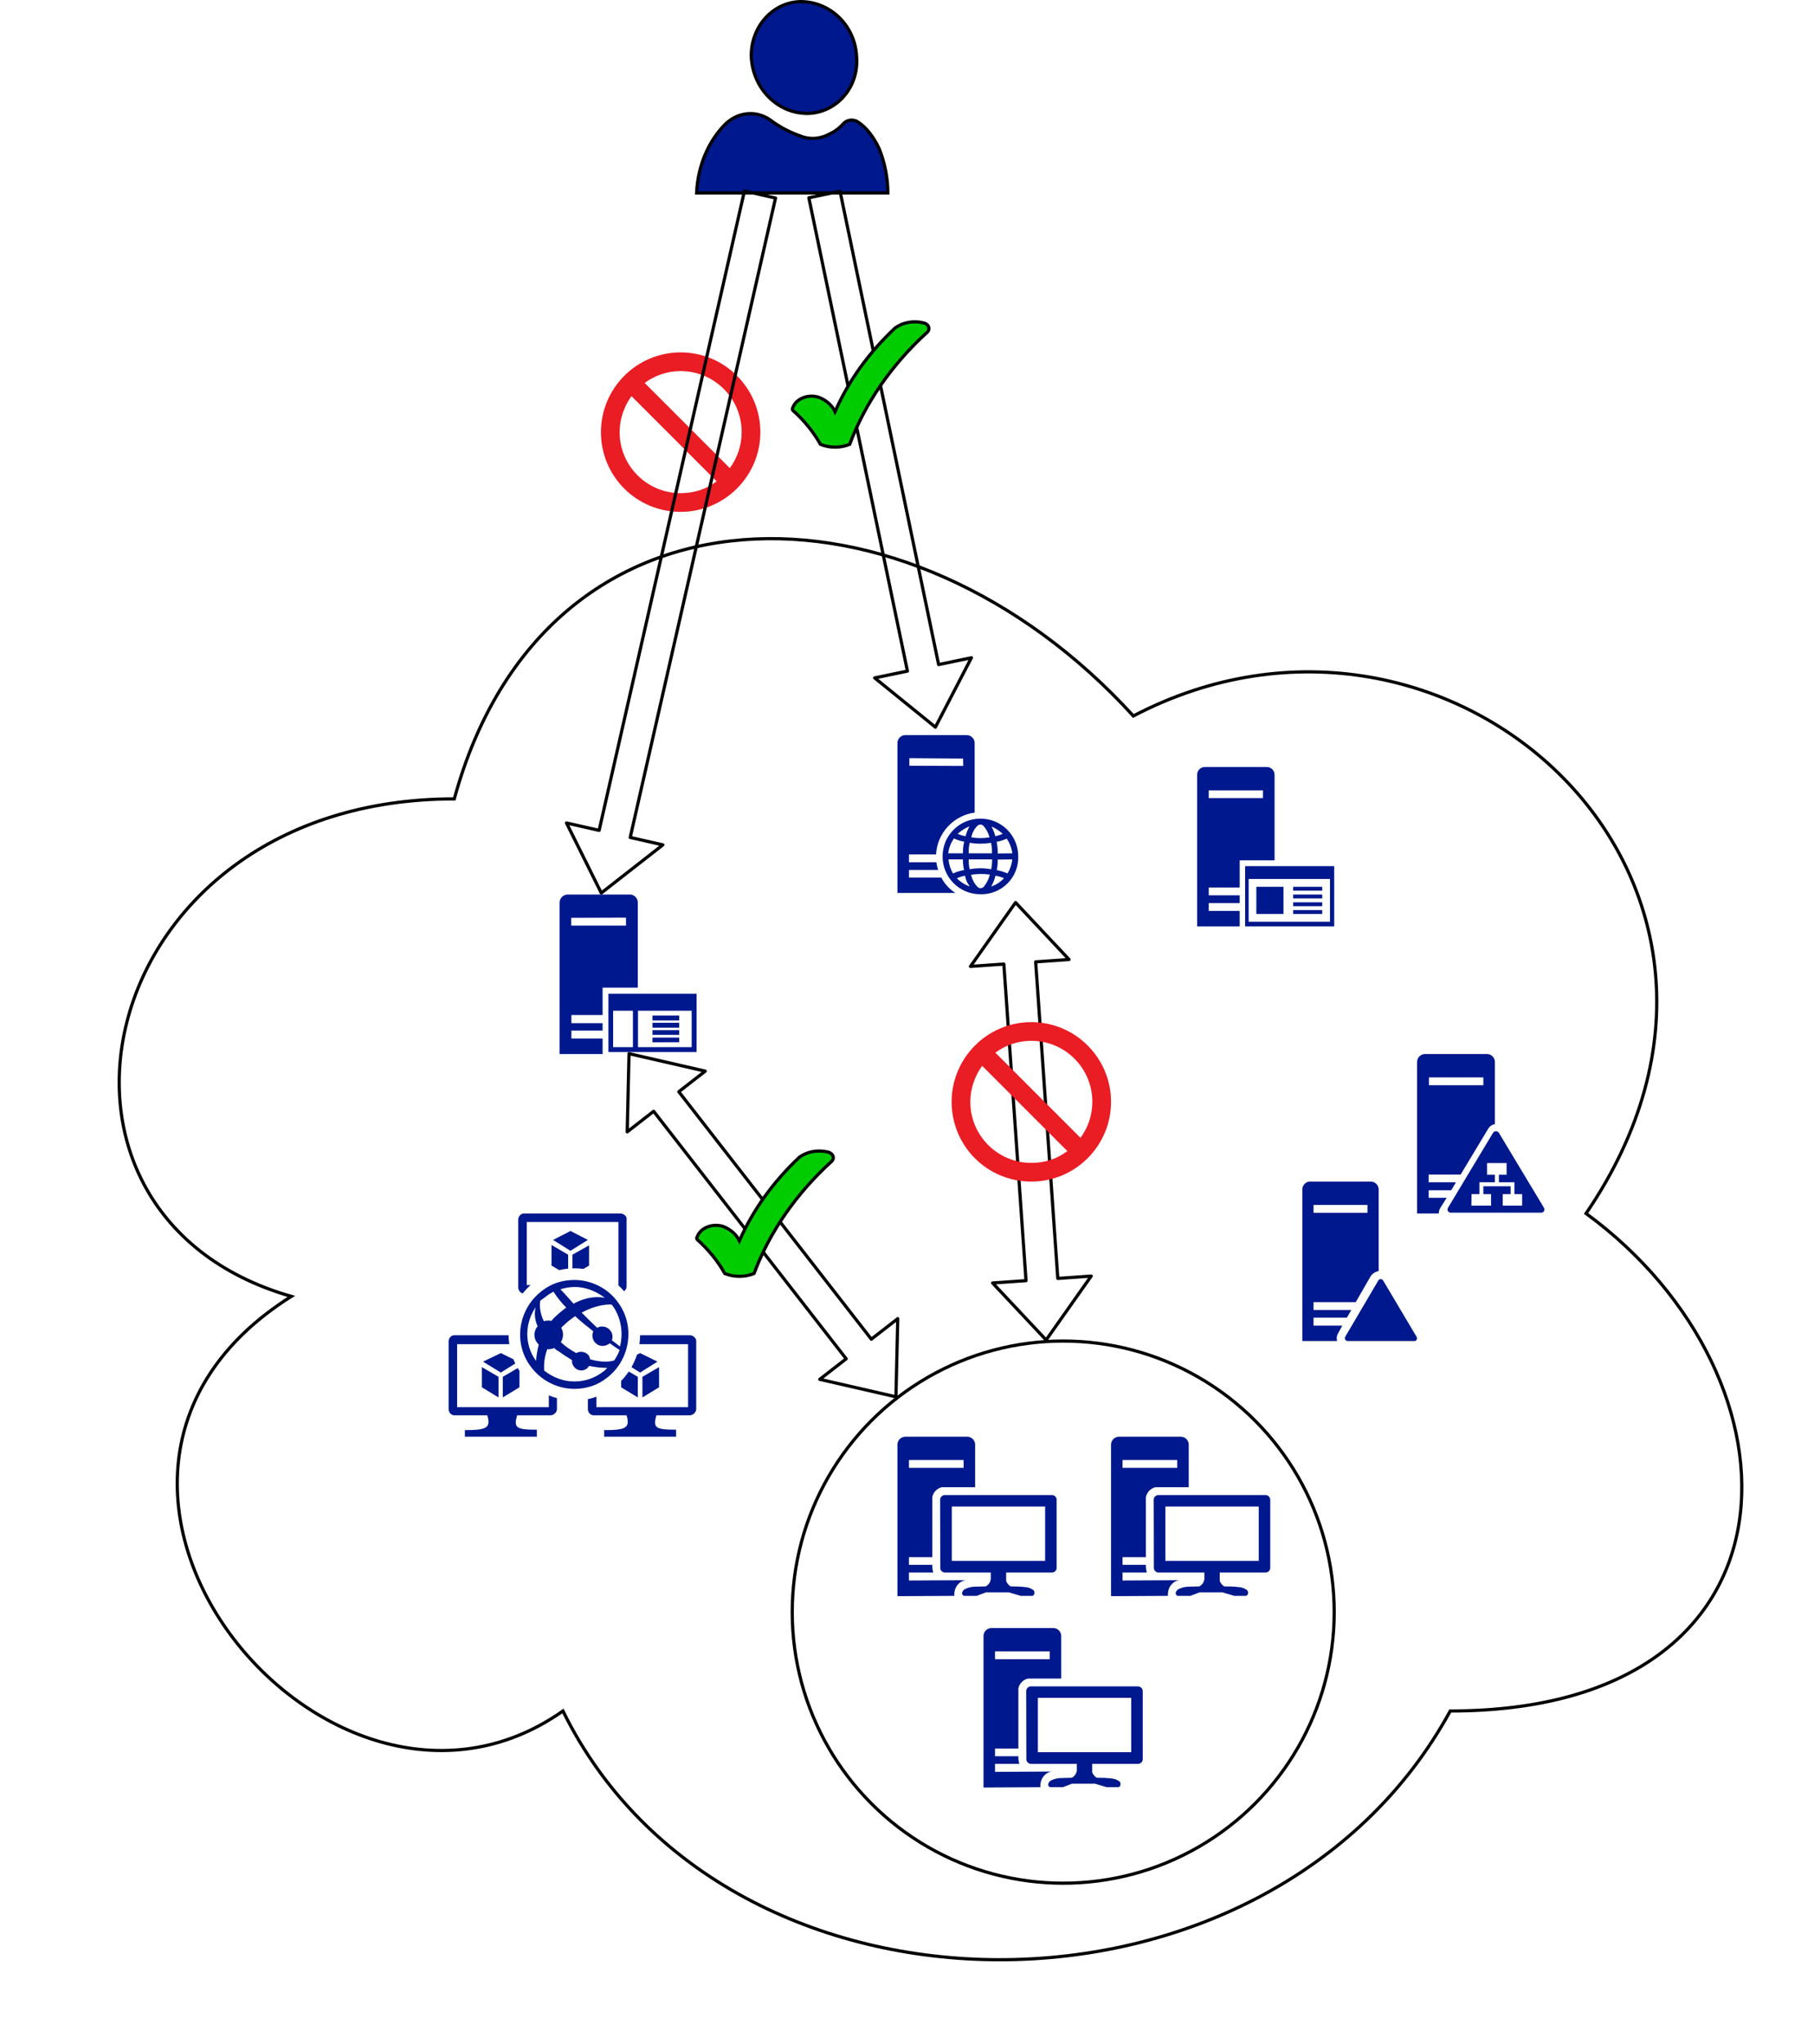 <?xml version="1.0" encoding="UTF-8"?>
<!DOCTYPE svg PUBLIC "-//W3C//DTD SVG 1.1//EN" "http://www.w3.org/Graphics/SVG/1.1/DTD/svg11.dtd">
<svg xmlns="http://www.w3.org/2000/svg" xmlns:xlink="http://www.w3.org/1999/xlink" version="1.1" width="569px" height="641px" viewBox="-0.5 -0.5 569 641" content="&lt;mxfile host=&quot;Electron&quot; modified=&quot;2020-07-27T08:53:23.566Z&quot; agent=&quot;5.0 (Windows NT 10.0; Win64; x64) AppleWebKit/537.36 (KHTML, like Gecko) draw.io/13.4.5 Chrome/83.0.41.122 Electron/9.1.0 Safari/537.36&quot; etag=&quot;n2FA8IrUy2VSvcg058nN&quot; version=&quot;13.4.5&quot; type=&quot;device&quot;&gt;&lt;diagram id=&quot;ZuH5jwaKM7quGmboEFh-&quot; name=&quot;Page-1&quot;&gt;7Vpbk6MoFP41eRwLFS957Eky01V7qa7qh53dlxRRklCNYiG59a9fiGi8pdtsG9Ozk7xEjniE830fHMCRPYn23zlK1n+wENORBcL9yJ6OLMsEviv/lOWQWXygDStOQl3pZHgmrzh/Uls3JMRppaJgjAqSVI0Bi2MciIoNcc521WpLRqtvTdAKNwzPAaJN618kFGvdCwec7I+YrNb5m02g70Qor6wN6RqFbFcy2bORPeGMiewq2k8wVcHL45I99+3M3aJhHMeiywOvs8c/l856vvqxYLGg5j+b+W9fTDtzs0V0o3usWysOeQikGxltWfgqu5AoY0DZRnr9ulsTgZ8TFCjjThJA2tYiorJkyssloXTCKOOyHLNYeWg2Wvdji7nA+5JJd+I7ZhEW/CCrFJzSTdSMkpTKyrsTPo7rZ7Z1CRsnRwJpTqwK36ewyQsduUui+H4QUZpk9FySPVaxSxiJBeazrYxEqgNWUATIQojStap5LJSimgrOXnAtrhQtMH1iKRGExQohrJzLGyquRNL591qFBROCRaUKD5Ss1A3BFIpIlwo/ZSxHlg2A6fvTEiWi/UoNAEaUBggbx6cSTlJsoCSh0r967TzFXL6uBw5YnlfhAIRNDkC7hQLXYkAHGf26DAjny7QH0B3oVkEft4AOBgQd3kG/QPZWDxSAdd2DG+veuVPgLAVkXvDSx1gPLSMP6yEfCZqwe57htUz63rWQd+/In0U+ZBEi8Vzm5LLdlPYy5Tv5iiDngN3kgO0OKH3vToCzBNgx/pKKbPQPKFGof5wBtm9XGOCaLYn/kPO/ec/7B6YAdMAno4B1p8DAFKjNA653awp0WAactlBusmVi12TjtGyZmF5L0MyrpU/mPXN+Qzh40d9eSX3atFuWzXbbdtnVoO+QOb0LQQncjmhUOXDEQ/0uwAm9bjg2Nmnm7izvlrKr31BEqAr4I6ZbrJqnb+gdbjlvZOW29vQBulVVvOk2QXdbBO9eDXT//6/3d3UdMzFHlLLdsXc12s0ezIkF+4HfGlfht249SeZ0fAv+PHxLivcP6uhGxgLHob6cBhSlKQmqQMsQ8cMPRQDDNt3c8Lc0fAEGgLlhutccyUqHcukJcyI7qRCcvqk+gfgKiw5zGg4rZ0pNlDqiwDGVydO2ehLVBo1+w5OSS2kMcGskqJ9/pGzDA6yfskonRzVH0Ks5qtMki0zD0ZEpRbc/QJ4O66z/qOHymFFT7wJJthnymZe2KWIy6W2oriVnVstQ3banCa+m1Q6HGR/VKrDKWgUD6/RzyRT2JVPgGAD4oPjBWt7nD6vaDuuizjSSy0guurLLqXDLGI97pVcGx1v0gj8lD+t7K8UG66U8dEDVEfQHni46LC1/4umiltkXXzXcbLrocBJyHZ2PPVhWutl3wtej0j9ZZji2DB/KNaFtOh4E0KkwygWe4fsQmo5veQ7M8b10GLCBb1Qdw/E4tww1FPwChzSfZ9UJzw38/a86ZfH05VzGltP3h/bsXw==&lt;/diagram&gt;&lt;/mxfile&gt;"><defs/><g><path d="M 142 250 C 28.4 250 0 380 90.88 406 C 0 463.2 102.24 588 176.08 536 C 227.2 640 397.6 640 454.4 536 C 568 536 568 432 497 380 C 568 276 454.4 172 355 224 C 284 146 170.4 146 142 250 Z" fill="none" stroke="#000000" stroke-miterlimit="10" pointer-events="all"/><rect x="175" y="280" width="43" height="50" fill="none" stroke="none" pointer-events="all"/><path d="M 175.03 330 L 175.03 282.6 C 175 281.26 176.02 280.12 177.37 280 L 197.43 280 C 198.7 280.21 199.61 281.33 199.56 282.6 L 199.56 309.19 L 188.52 309.19 L 188.52 317.78 L 178.73 317.78 L 178.73 320.33 L 188.52 320.33 L 188.52 322.65 L 178.73 322.65 L 178.73 325.14 L 188.52 325.14 L 188.52 330 Z M 178.68 289.73 L 195.86 289.73 L 195.86 287.24 L 178.68 287.3 Z M 190.34 311.11 L 218 311.11 L 218 329.38 L 190.34 329.38 Z M 191.82 316.43 L 191.82 327.85 L 198.03 327.85 L 198.03 316.43 Z M 199.62 327.85 L 216.46 327.85 L 216.46 316.43 L 199.62 316.43 Z M 204.17 326.32 L 204.17 324.85 L 212.54 324.85 L 212.54 326.3 Z M 212.54 324 L 204.17 324 L 204.17 322.53 L 212.54 322.53 Z M 204.17 321.74 L 204.17 320.21 L 212.54 320.21 L 212.54 321.74 Z M 212.54 319.48 L 204.17 319.48 L 204.17 317.95 L 212.54 317.95 Z" fill="#00188d" stroke="none" pointer-events="all"/><rect x="444" y="330" width="40" height="50" fill="none" stroke="none" pointer-events="all"/><path d="M 444 380 L 444 332.51 C 444 331.84 444.26 331.21 444.74 330.74 C 445.21 330.26 445.85 330 446.51 330 L 465.9 330 C 467.29 330 468.41 331.12 468.41 332.51 L 468.41 351.99 C 467.62 352.11 466.92 352.55 466.45 353.19 L 457.66 367.8 L 447.62 367.8 L 447.62 370.21 L 456.2 370.21 L 454.7 372.72 L 447.62 372.72 L 447.62 375.08 L 453.29 375.08 L 451.43 378.04 C 451.02 378.61 450.8 379.3 450.78 380 Z M 454.55 379.75 C 454.17 379.75 453.82 379.53 453.65 379.19 C 453.48 378.85 453.52 378.45 453.74 378.14 L 467.86 354.65 C 468.07 354.37 468.39 354.21 468.74 354.21 C 469.08 354.21 469.41 354.37 469.62 354.65 L 483.78 378.19 C 483.98 378.5 484 378.88 483.83 379.21 C 483.67 379.53 483.34 379.74 482.98 379.75 Z M 461.03 377.54 L 467.2 377.54 L 467.2 373.93 L 464.79 373.93 L 464.79 371.47 L 473.33 371.47 L 473.33 373.93 L 470.87 373.93 L 470.87 377.54 L 476.95 377.54 L 476.95 373.93 L 474.54 373.93 L 474.54 370.21 L 469.67 370.21 L 469.67 367.85 L 472.08 367.85 L 472.08 364.19 L 465.95 364.19 L 465.95 367.85 L 468.41 367.85 L 468.41 370.21 L 463.54 370.21 L 463.54 373.93 L 461.08 373.93 Z M 447.72 339.79 L 464.79 339.79 L 464.79 337.33 L 447.72 337.33 Z" fill="#00188d" stroke="none" pointer-events="all"/><rect x="375" y="240" width="43" height="50" fill="none" stroke="none" pointer-events="all"/><path d="M 414.24 277.56 L 405.13 277.56 L 405.13 278.78 L 414.24 278.78 Z M 414.24 279.99 L 405.13 279.99 L 405.13 281.21 L 414.24 281.21 Z M 414.24 282.43 L 405.13 282.43 L 405.13 283.65 L 414.24 283.65 Z M 414.24 284.87 L 405.13 284.87 L 405.13 286.09 L 414.24 286.09 Z M 402.09 277.56 L 393.58 277.56 L 393.58 286.09 L 402.09 286.09 Z M 390.06 271.09 L 390.06 289.99 L 418 289.99 L 418 271.09 L 390.06 271.09 Z M 416.67 288.52 L 391.16 288.52 L 391.16 275.11 L 416.68 275.11 L 416.68 288.52 Z M 396.87 240 L 377.43 240 C 376.1 240 375 241.09 375 242.44 L 375 290 L 388.36 290 L 388.36 285.13 L 378.64 285.13 L 378.64 282.68 L 388.36 282.68 L 388.36 280.24 L 378.64 280.24 L 378.64 277.8 L 388.36 277.8 L 388.36 270.48 L 388.36 269.26 L 389.58 269.26 L 396.87 269.26 C 397.6 269.26 398.09 269.26 399.3 269.26 L 399.3 242.44 C 399.3 241.09 398.2 240 396.87 240 Z M 395.65 249.76 L 378.64 249.76 L 378.64 247.32 L 395.65 247.32 C 395.65 247.32 395.65 249.76 395.65 249.76 Z" fill="#00188d" stroke="none" pointer-events="all"/><rect x="140.22" y="380" width="77.78" height="70" fill="none" stroke="none" pointer-events="all"/><path d="M 188.64 429.63 C 185.97 431.71 182.81 432.68 179.66 432.68 C 176.26 432.68 172.98 431.46 170.19 429.27 C 170.07 427.68 170.19 425.12 171.16 422.56 C 171.89 422.56 172.5 422.56 173.35 422.2 C 173.71 422.56 174.07 422.93 174.68 423.17 C 176.14 424.27 177.71 425.24 178.93 425.98 C 178.81 426.71 179.05 427.44 179.53 428.05 C 180.51 429.39 182.45 429.63 183.66 428.54 C 183.9 428.29 184.15 428.05 184.27 427.8 C 186.57 428.29 188.51 428.41 189.97 428.41 C 189.48 428.9 189.24 429.27 188.64 429.63 Z M 167.52 409.39 C 167.16 410.85 167.04 412.93 168.13 415.37 C 166.79 416.95 166.79 419.15 168.13 420.73 L 168.49 421.1 C 168.01 422.93 167.76 424.76 167.64 426.22 C 163.88 421.1 164.12 414.39 167.52 409.39 Z M 170.68 406.1 C 171.4 405.49 172.25 405 173.1 404.51 C 174.2 406.22 175.53 407.93 177.11 409.51 C 175.77 410.49 174.44 411.59 172.98 413.05 C 172.86 413.29 172.62 413.41 172.5 413.66 C 171.65 413.54 170.92 413.54 170.07 413.78 C 168.74 410.98 168.74 408.66 168.98 407.32 C 169.58 406.95 169.95 406.59 170.68 406.1 Z M 189.24 406.46 C 186.94 405.98 183.42 406.1 179.41 408.29 C 178.08 406.83 176.74 405.24 175.29 403.78 C 176.74 403.29 178.32 403.05 179.9 403.05 C 183.05 403.05 186.33 404.27 189.24 406.46 Z M 184.63 425.73 C 184.51 425.37 184.39 424.88 184.15 424.51 C 183.17 423.29 181.48 423.05 180.26 423.78 C 178.93 423.05 177.59 422.2 176.26 421.1 C 176.02 420.85 175.77 420.61 175.41 420.37 C 176.26 419.02 176.38 417.32 175.53 415.85 L 176.02 415.37 C 177.35 414.02 178.69 413.05 179.9 412.2 C 181.72 413.9 183.78 415.49 185.6 416.95 C 185.12 418.05 185.24 419.27 185.97 420.24 C 187.06 421.71 189 421.95 190.58 420.85 C 190.7 420.85 190.7 420.73 190.82 420.73 C 192.15 421.71 193.25 422.44 193.85 422.8 C 193.49 423.9 192.88 425 192.15 426.1 C 190.94 426.46 188.39 426.83 184.63 425.73 Z M 193.97 421.71 C 193.37 421.22 192.52 420.61 191.43 419.76 C 191.79 418.78 191.67 417.56 190.94 416.71 C 189.97 415.37 188.03 415.12 186.82 415.85 C 185.36 414.51 183.66 412.8 181.96 411.1 C 187.06 408.29 190.94 408.54 191.3 408.54 C 191.3 408.66 191.43 408.66 191.55 408.78 C 194.34 412.56 195.07 417.44 193.97 421.71 Z M 193.12 407.56 C 189.85 403.17 184.63 400.85 179.66 400.85 C 175.89 400.85 172.38 401.95 169.34 404.39 C 161.94 410.12 160.36 420.85 166.19 428.29 C 169.58 432.68 174.68 435 179.66 435 C 183.42 435 186.94 433.9 189.97 431.46 C 197.37 425.73 198.83 414.88 193.12 407.56 Z M 150.66 434.51 L 155.87 437.68 L 155.87 431.22 L 150.66 428.17 L 150.66 434.51 Z M 201.01 431.22 L 201.01 437.68 L 206.23 434.51 L 206.23 428.17 L 201.01 431.22 Z M 178.44 385.49 L 172.98 388.29 L 178.44 391.71 L 183.9 388.29 L 178.44 385.49 Z M 197.58 428.18 L 200.28 429.88 L 205.74 426.46 L 200.28 423.78 L 199.3 424.27 C 198.86 425.63 198.29 426.94 197.58 428.18 Z M 194.34 432.49 L 194.34 434.51 L 199.56 437.68 L 199.56 431.22 L 196.73 429.56 C 196.02 430.61 195.22 431.59 194.34 432.49 Z M 183.9 438.22 L 183.9 441.34 C 183.9 442.44 184.75 443.29 185.72 443.29 L 196.04 443.29 C 197.25 447.32 195.67 447.93 189 447.93 L 189 450 L 211.57 450 L 211.57 447.8 C 205.02 447.8 204.29 447.2 205.38 443.29 L 215.82 443.29 C 216.91 443.29 217.88 442.32 217.88 441.34 L 217.88 420.12 C 218 419.15 216.91 418.17 215.94 418.17 L 200.28 418.17 C 200.27 419.11 200.2 420.05 200.07 420.98 L 215.33 420.98 L 215.33 440.73 L 186.57 440.73 L 186.57 437.46 C 185.7 437.78 184.81 438.03 183.9 438.22 Z M 161.9 428.48 L 157.21 431.22 L 157.21 437.68 L 162.43 434.51 L 162.43 429.33 C 162.24 429.05 162.07 428.76 161.9 428.48 Z M 160.54 425.72 L 156.6 423.78 L 151.02 426.46 L 156.6 429.88 L 161.13 427.05 C 160.92 426.61 160.72 426.17 160.54 425.72 Z M 159.03 418.17 L 142.04 418.17 C 141.07 418.17 140.22 419.02 140.22 420.12 L 140.22 441.34 C 140.22 442.44 141.07 443.29 142.04 443.29 L 152.35 443.29 C 153.57 447.32 151.99 447.93 145.32 447.93 L 145.32 450 L 167.89 450 L 167.89 447.8 C 161.33 447.8 160.61 447.2 161.7 443.29 L 172.13 443.29 C 173.22 443.29 174.2 442.32 174.2 441.34 L 174.2 437.91 C 173.33 437.68 172.48 437.38 171.65 437.04 L 171.65 440.73 L 142.89 440.73 L 142.89 420.98 L 159.25 420.98 C 159.11 420.05 159.04 419.11 159.03 418.17 Z M 177.71 397.29 L 177.71 392.93 L 172.5 389.88 L 172.5 396.34 L 174.91 397.76 C 175.83 397.54 176.77 397.38 177.71 397.29 Z M 182.47 397.39 L 184.27 396.34 L 184.27 390 L 179.05 392.93 L 179.05 397.21 C 180.19 397.17 181.34 397.23 182.47 397.39 Z M 195.28 404.39 C 195.73 404.01 196.04 403.48 196.04 402.93 L 196.04 381.71 C 196.16 380.85 195.07 380 194.1 380 L 163.88 380 C 162.91 380 162.06 380.85 162.06 381.95 L 162.06 403.17 C 162.06 404.11 162.68 404.87 163.47 405.07 C 164.22 404.12 165.04 403.24 165.94 402.44 L 164.73 402.44 L 164.73 382.68 L 193.49 382.68 L 193.49 402.44 L 193.37 402.44 C 194.05 403.05 194.69 403.7 195.28 404.39 Z" fill="#00188d" stroke="none" pointer-events="all"/><rect x="408" y="370" width="36" height="50" fill="none" stroke="none" pointer-events="all"/><path d="M 408 420 L 408 372.41 C 408.04 371.19 408.94 370.17 410.13 370 L 429.47 370 C 430.8 370 431.89 371.06 431.95 372.41 L 431.95 398.06 C 430.96 398.24 430.07 398.8 429.47 399.62 L 424.76 407.8 L 411.52 407.8 L 411.52 410.26 L 423.37 410.26 L 421.98 412.67 L 411.52 412.67 L 411.52 415.18 L 420.54 415.18 L 419.21 417.59 C 418.78 418.32 418.67 419.19 418.91 420 Z M 411.52 379.79 L 428.43 379.79 L 428.43 377.33 L 411.52 377.33 Z M 431.8 401.07 C 431.95 400.77 432.26 400.58 432.59 400.58 C 432.93 400.58 433.23 400.77 433.38 401.07 L 443.85 418.69 C 443.98 418.93 444 419.21 443.9 419.47 C 443.81 419.72 443.6 419.92 443.35 420 L 422.18 420 C 421.88 419.98 421.61 419.81 421.46 419.55 C 421.31 419.29 421.3 418.97 421.44 418.69 Z" fill="#00188d" stroke="none" pointer-events="all"/><rect x="281" y="450" width="50" height="50" fill="none" stroke="none" pointer-events="all"/><path d="M 281 500 L 281 452.4 C 281.05 451.1 282.1 450.05 283.41 450 L 303.06 450 C 304.33 450.1 305.32 451.13 305.37 452.4 L 305.37 465.83 L 294.94 465.83 C 293.42 466.19 292.24 467.4 291.93 468.94 L 291.93 487.78 L 284.61 487.78 L 284.61 490.18 L 291.93 490.18 C 291.91 491.01 292.01 491.84 292.23 492.59 L 284.61 492.59 L 284.61 495.09 L 302.46 494.99 C 300.26 495.23 298.64 497.42 298.85 499.9 Z M 284.61 459.77 L 301.76 459.77 L 301.76 457.31 L 284.61 457.31 Z M 294.39 469.74 C 294.41 468.95 295.05 468.31 295.84 468.29 L 329.44 468.29 C 329.83 468.29 330.22 468.44 330.5 468.73 C 330.78 469.01 330.94 469.39 330.94 469.79 L 330.94 490.88 C 331 491.31 330.87 491.75 330.58 492.08 C 330.29 492.4 329.87 492.59 329.44 492.59 L 315.1 492.59 L 315.1 495.24 C 315.37 495.94 315.86 496.54 316.5 496.94 C 317.97 496.92 319.45 496.98 320.91 497.14 C 321.91 497.18 322.86 497.51 323.67 498.1 C 323.95 498.37 324.06 498.86 323.93 499.29 C 323.8 499.72 323.46 499.97 323.12 499.9 L 319.66 499.9 L 315.95 498.8 L 308.78 498.8 L 305.87 499.9 L 301.86 499.9 C 301.53 499.76 301.3 499.45 301.26 499.1 C 301.34 498.46 301.76 497.93 302.36 497.7 C 303.18 497.32 304.07 497.1 304.97 497.04 L 308.68 496.94 C 309.57 496.48 310.18 495.59 310.28 494.59 L 310.28 492.59 L 295.84 492.59 C 295.42 492.56 295.03 492.36 294.77 492.04 C 294.5 491.72 294.38 491.3 294.44 490.88 Z M 298.05 471.89 L 298.05 488.93 L 327.33 488.93 L 327.33 471.89 Z" fill="#00188d" stroke="none" pointer-events="all"/><rect x="348" y="450" width="50" height="50" fill="none" stroke="none" pointer-events="all"/><path d="M 348 500 L 348 452.4 C 348.05 451.1 349.1 450.05 350.41 450 L 370.06 450 C 371.33 450.1 372.32 451.13 372.37 452.4 L 372.37 465.83 L 361.94 465.83 C 360.42 466.19 359.24 467.4 358.93 468.94 L 358.93 487.78 L 351.61 487.78 L 351.61 490.18 L 358.93 490.18 C 358.91 491.01 359.01 491.84 359.23 492.59 L 351.61 492.59 L 351.61 495.09 L 369.46 494.99 C 367.26 495.23 365.64 497.42 365.85 499.9 Z M 351.61 459.77 L 368.76 459.77 L 368.76 457.31 L 351.61 457.31 Z M 361.39 469.74 C 361.41 468.95 362.05 468.31 362.84 468.29 L 396.44 468.29 C 396.83 468.29 397.22 468.44 397.5 468.73 C 397.78 469.01 397.94 469.39 397.94 469.79 L 397.94 490.88 C 398 491.31 397.87 491.75 397.58 492.08 C 397.29 492.4 396.87 492.59 396.44 492.59 L 382.1 492.59 L 382.1 495.24 C 382.37 495.94 382.86 496.54 383.5 496.94 C 384.97 496.92 386.45 496.98 387.91 497.14 C 388.91 497.18 389.86 497.51 390.67 498.1 C 390.95 498.37 391.06 498.86 390.93 499.29 C 390.8 499.72 390.46 499.97 390.12 499.9 L 386.66 499.9 L 382.95 498.8 L 375.78 498.8 L 372.87 499.9 L 368.86 499.9 C 368.53 499.76 368.3 499.45 368.26 499.1 C 368.34 498.46 368.76 497.93 369.36 497.7 C 370.18 497.32 371.07 497.1 371.97 497.04 L 375.68 496.94 C 376.57 496.48 377.18 495.59 377.28 494.59 L 377.28 492.59 L 362.84 492.59 C 362.42 492.56 362.03 492.36 361.77 492.04 C 361.5 491.72 361.38 491.3 361.44 490.88 Z M 365.05 471.89 L 365.05 488.93 L 394.33 488.93 L 394.33 471.89 Z" fill="#00188d" stroke="none" pointer-events="all"/><rect x="308" y="510" width="50" height="50" fill="none" stroke="none" pointer-events="all"/><path d="M 308 560 L 308 512.4 C 308.05 511.1 309.1 510.05 310.41 510 L 330.06 510 C 331.33 510.1 332.32 511.13 332.37 512.4 L 332.37 525.83 L 321.94 525.83 C 320.42 526.19 319.24 527.4 318.93 528.94 L 318.93 547.78 L 311.61 547.78 L 311.61 550.18 L 318.93 550.18 C 318.91 551.01 319.01 551.84 319.23 552.59 L 311.61 552.59 L 311.61 555.09 L 329.46 554.99 C 327.26 555.23 325.64 557.42 325.85 559.9 Z M 311.61 519.77 L 328.76 519.77 L 328.76 517.31 L 311.61 517.31 Z M 321.39 529.74 C 321.41 528.95 322.05 528.31 322.84 528.29 L 356.44 528.29 C 356.83 528.29 357.22 528.44 357.5 528.73 C 357.78 529.01 357.94 529.39 357.94 529.79 L 357.94 550.88 C 358 551.31 357.87 551.75 357.58 552.08 C 357.29 552.4 356.87 552.59 356.44 552.59 L 342.1 552.59 L 342.1 555.24 C 342.37 555.94 342.86 556.54 343.5 556.94 C 344.97 556.92 346.45 556.98 347.91 557.14 C 348.91 557.18 349.86 557.51 350.67 558.1 C 350.95 558.37 351.06 558.86 350.93 559.29 C 350.8 559.72 350.46 559.97 350.12 559.9 L 346.66 559.9 L 342.95 558.8 L 335.78 558.8 L 332.87 559.9 L 328.86 559.9 C 328.53 559.76 328.3 559.45 328.26 559.1 C 328.34 558.46 328.76 557.93 329.36 557.7 C 330.18 557.32 331.07 557.1 331.97 557.04 L 335.68 556.94 C 336.57 556.48 337.18 555.59 337.28 554.59 L 337.28 552.59 L 322.84 552.59 C 322.42 552.56 322.03 552.36 321.77 552.04 C 321.5 551.72 321.38 551.3 321.44 550.88 Z M 325.05 531.89 L 325.05 548.93 L 354.33 548.93 L 354.33 531.89 Z" fill="#00188d" stroke="none" pointer-events="all"/><ellipse cx="333" cy="505" rx="85" ry="85" fill="none" stroke="#000000" pointer-events="all"/><rect x="281" y="230" width="38" height="50" fill="none" stroke="none" pointer-events="all"/><path d="M 306.98 279.9 C 303.82 279.9 300.79 278.64 298.58 276.4 C 296.36 274.16 295.13 271.12 295.17 267.98 C 295.17 261.47 300.46 256.2 306.98 256.2 C 310.13 256.18 313.16 257.4 315.4 259.62 C 317.63 261.83 318.89 264.84 318.89 267.98 C 319 271.16 317.79 274.25 315.53 276.51 C 313.27 278.77 310.18 280 306.98 279.9 Z M 303.66 277.39 C 302.9 276.44 302.39 275.3 302.21 274.09 C 301.32 274.26 300.46 274.52 299.64 274.89 C 300.76 276.05 302.14 276.93 303.66 277.44 Z M 308.14 277.49 C 309.01 276.39 309.65 275.11 309.99 273.74 C 308.04 273.47 306.06 273.48 304.12 273.79 C 304.39 275.18 305.05 276.46 306.03 277.49 C 306.29 277.82 306.68 278 307.08 278 C 307.48 278 307.87 277.82 308.14 277.49 Z M 303.66 272.08 C 305.89 271.65 308.17 271.65 310.4 272.08 C 310.61 271.06 310.71 270.02 310.7 268.98 L 303.36 268.98 C 303.33 270.02 303.43 271.07 303.66 272.08 Z M 297.03 268.98 C 297.15 270.54 297.63 272.05 298.44 273.39 C 299.54 272.87 300.7 272.52 301.9 272.33 C 301.64 271.24 301.52 270.11 301.55 268.98 Z M 301.55 267.07 C 301.51 265.84 301.64 264.61 301.95 263.42 C 300.84 263.23 299.76 262.89 298.74 262.41 C 297.75 263.79 297.13 265.39 296.93 267.07 Z M 310.65 267.07 C 310.7 265.96 310.59 264.85 310.35 263.77 C 308.13 264.14 305.88 264.14 303.66 263.77 C 303.42 264.85 303.31 265.96 303.36 267.07 Z M 306.08 258.46 C 305.09 259.44 304.43 260.7 304.17 262.06 C 306.06 262.38 308 262.38 309.89 262.06 C 309.54 260.73 308.89 259.5 307.98 258.46 C 307.45 257.92 306.61 257.92 306.08 258.46 Z M 302.36 261.71 C 302.63 260.63 303.06 259.58 303.61 258.61 C 302.24 259.17 300.99 259.96 299.89 260.96 C 300.68 261.3 301.51 261.56 302.36 261.71 Z Z Z Z Z M 314.02 260.96 C 312.98 260 311.79 259.22 310.5 258.66 C 311.03 259.62 311.44 260.65 311.7 261.71 C 312.5 261.54 313.27 261.29 314.02 260.96 Z M 317.03 267.07 C 316.82 265.42 316.22 263.84 315.27 262.46 C 314.27 262.94 313.2 263.27 312.11 263.47 C 312.37 264.67 312.49 265.9 312.46 267.12 Z M 311.75 274.09 C 311.47 275.28 311.01 276.43 310.4 277.49 C 311.93 276.96 313.31 276.07 314.42 274.89 C 313.57 274.5 312.67 274.23 311.75 274.09 Z M 312.46 269.03 C 312.48 270.14 312.38 271.25 312.16 272.33 C 313.32 272.55 314.45 272.91 315.52 273.39 C 316.35 272.05 316.86 270.54 317.03 268.98 Z M 281 279.5 L 281 232.4 C 281.05 231.12 282.07 230.08 283.36 230 L 302.71 230 C 304.06 230 305.17 231.06 305.22 232.4 L 305.22 254.3 C 298.55 255.22 293.48 260.72 293.11 267.42 L 284.62 267.42 L 284.62 269.88 L 293.21 269.88 C 293.32 270.7 293.5 271.5 293.76 272.28 L 284.62 272.28 L 284.62 274.69 L 294.77 274.69 C 295.79 276.65 297.32 278.31 299.19 279.5 Z M 284.74 239.61 L 301.64 239.67 L 301.58 237.35 L 284.74 237.23 Z" fill="#00188d" stroke="none" pointer-events="all"/><path d="M 235.15 17.26 C 235.06 12.73 236.67 8.35 239.61 5.1 C 242.55 1.86 246.58 0.02 250.8 0 C 260.19 0.1 267.85 7.78 268.2 17.44 C 268.55 21.89 267.13 26.29 264.27 29.63 C 261.41 32.96 257.36 34.92 253.06 35.07 C 243.54 35.26 235.61 27.37 235.15 17.26 Z M 218 60 C 218.38 51.56 221.68 43.7 227.11 38.33 C 231.42 34.27 237.41 34.03 241.94 37.73 C 244.52 39.54 247.35 41.01 250.36 42.07 C 253.44 43.35 256.82 43.13 259.78 41.47 C 261.4 40.72 262.84 39.65 263.99 38.33 C 265.13 37.03 267.11 36.77 268.58 37.73 C 271.16 39.38 273.48 42.29 275.3 46.18 C 277.06 50.59 277.97 55.27 278 59.99 Z" fill="#00188d" stroke="#000000" stroke-miterlimit="10" pointer-events="all"/><rect x="188" y="110" width="50" height="50" fill="none" stroke="none" pointer-events="all"/><path d="M 213 110 C 199.14 110 188 121.29 188 135 C 188 148.86 199.14 160 213 160 C 226.71 160 238 148.86 238 135 C 238 121.29 226.86 110 213 110 Z M 193.86 135 C 193.86 130.86 195.29 126.86 197.57 123.71 L 224.29 150.43 C 221.14 152.86 217.29 154.14 213 154.14 C 202.43 154.14 193.86 145.57 193.86 135 Z M 228.43 146.29 L 201.71 119.57 C 204.86 117.29 208.71 115.86 213 115.86 C 223.57 115.86 232.14 124.43 232.14 135 C 232.14 139.29 230.71 143.14 228.43 146.29 Z" fill="#ea1c24" stroke="none" pointer-events="all"/><path d="M 253.21 61.51 L 263 59.47 L 293.92 207.89 L 304.2 205.75 L 292.91 227.51 L 273.86 212.07 L 284.14 209.93 Z" fill="none" stroke="#000000" stroke-linejoin="round" stroke-miterlimit="10" pointer-events="all"/><path d="M 248.18 127.35 C 248.64 126 249.79 124.87 251.35 124.24 C 252.9 123.61 254.72 123.55 256.34 124.07 C 258.69 124.99 260.51 126.6 261.43 128.58 C 265.63 118.96 272.03 110.06 280.28 102.33 C 282.62 100.62 285.9 100 288.94 100.69 C 289.72 100.79 290.38 101.21 290.69 101.79 C 291 102.37 290.92 103.04 290.47 103.56 C 279.25 113.76 270.91 125.79 266.02 138.83 C 263.13 140 259.73 140 256.84 138.83 C 254.67 134.94 251.74 131.34 248.18 128.17 C 248 127.92 248 127.6 248.18 127.35 Z" fill="#00cc00" stroke="#000000" stroke-miterlimit="10" pointer-events="all"/><path d="M 233.01 59.38 L 242.76 61.6 L 197.18 262.09 L 207.42 264.42 L 188.1 279.51 L 177.19 257.55 L 187.43 259.88 Z" fill="none" stroke="#000000" stroke-linejoin="round" stroke-miterlimit="10" pointer-events="all"/><path d="M 272.81 419.42 L 281.1 412.98 L 280.53 437.49 L 256.63 432.01 L 264.92 425.57 L 204.53 347.96 L 196.24 354.41 L 196.81 329.89 L 220.71 335.37 L 212.42 341.82 Z" fill="none" stroke="#000000" stroke-linejoin="round" stroke-miterlimit="10" pointer-events="all"/><path d="M 218.18 387.35 C 218.64 386 219.79 384.87 221.35 384.24 C 222.9 383.61 224.72 383.55 226.34 384.07 C 228.69 384.99 230.51 386.6 231.43 388.58 C 235.63 378.96 242.03 370.06 250.28 362.33 C 252.62 360.62 255.9 360 258.94 360.69 C 259.72 360.79 260.38 361.21 260.69 361.79 C 261 362.37 260.92 363.04 260.47 363.56 C 249.25 373.76 240.91 385.79 236.02 398.83 C 233.13 400 229.73 400 226.84 398.83 C 224.67 394.94 221.74 391.34 218.18 388.17 C 218 387.92 218 387.6 218.18 387.35 Z" fill="#00cc00" stroke="#000000" stroke-miterlimit="10" pointer-events="all"/><path d="M 331.3 400.37 L 341.78 399.63 L 327.64 419.67 L 310.85 401.8 L 321.33 401.06 L 314.38 301.8 L 303.91 302.53 L 318.05 282.5 L 334.83 300.37 L 324.36 301.1 Z" fill="none" stroke="#000000" stroke-linejoin="round" stroke-miterlimit="10" pointer-events="all"/><rect x="298" y="320" width="50" height="50" fill="none" stroke="none" pointer-events="all"/><path d="M 323 320 C 309.14 320 298 331.29 298 345 C 298 358.86 309.14 370 323 370 C 336.71 370 348 358.86 348 345 C 348 331.29 336.86 320 323 320 Z M 303.86 345 C 303.86 340.86 305.29 336.86 307.57 333.71 L 334.29 360.43 C 331.14 362.86 327.29 364.14 323 364.14 C 312.43 364.14 303.86 355.57 303.86 345 Z M 338.43 356.29 L 311.71 329.57 C 314.86 327.29 318.71 325.86 323 325.86 C 333.57 325.86 342.14 334.43 342.14 345 C 342.14 349.29 340.71 353.14 338.43 356.29 Z" fill="#ea1c24" stroke="none" pointer-events="all"/></g></svg>